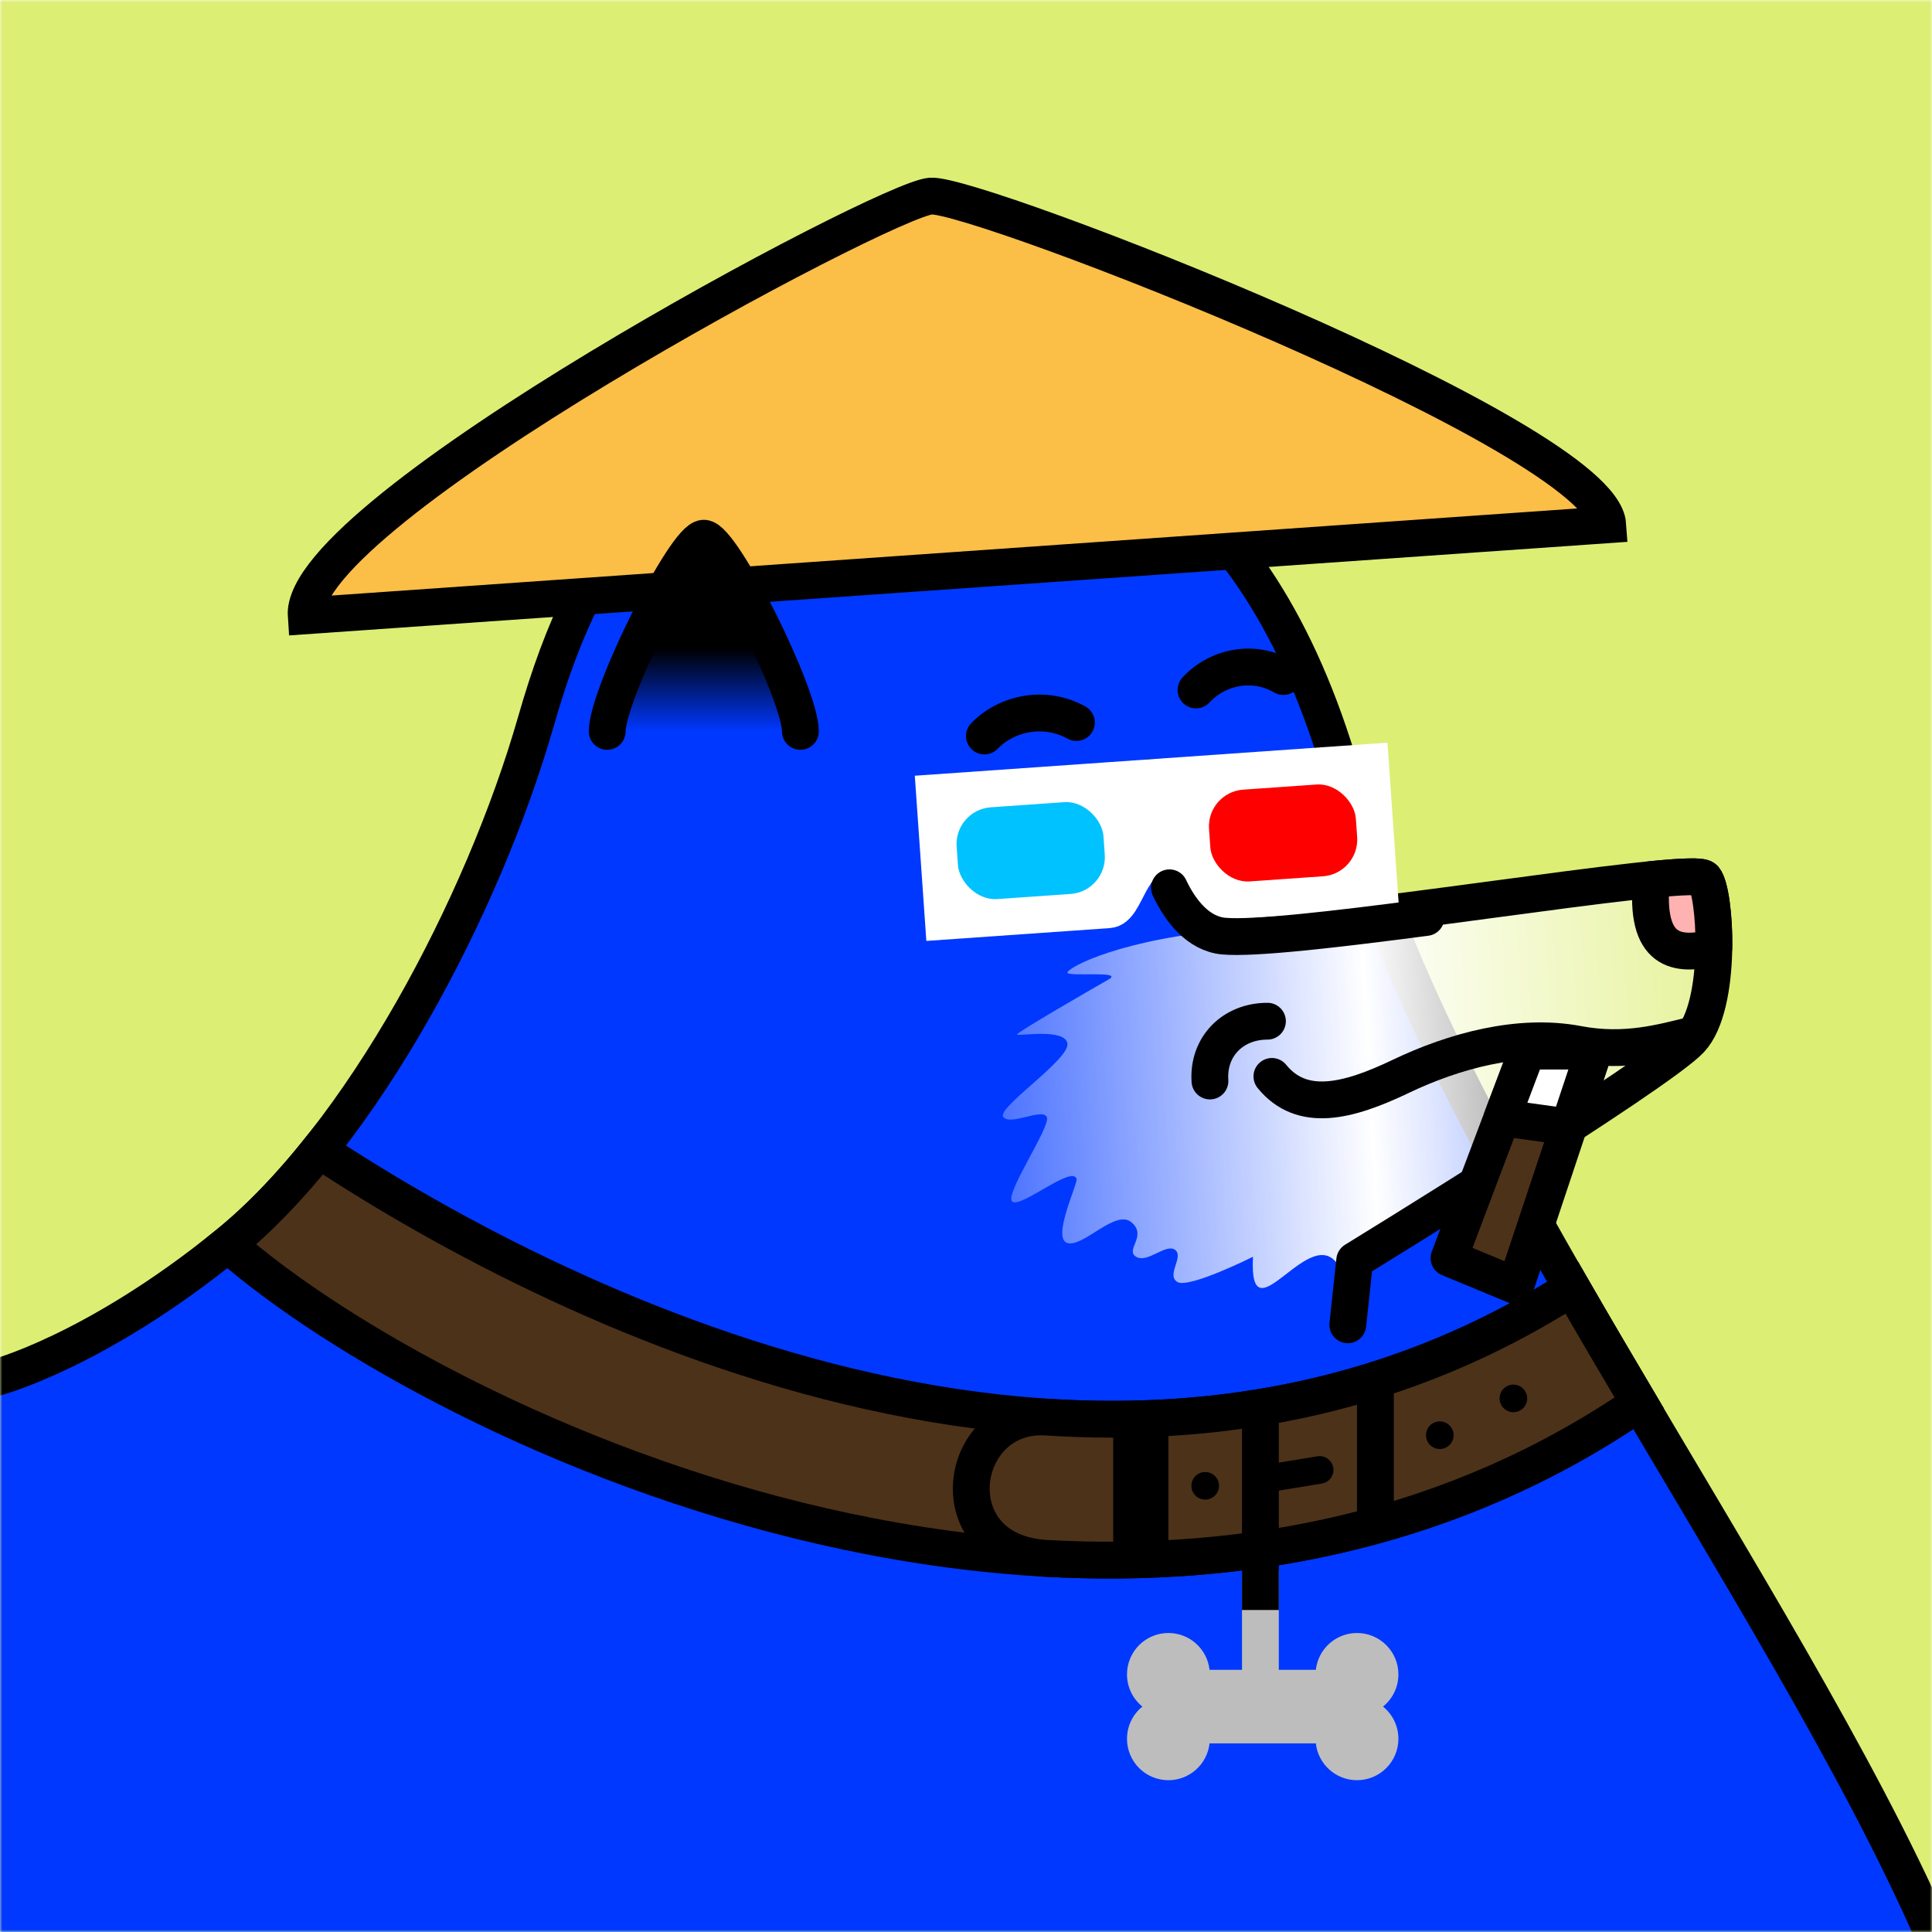 <svg width="420" height="420" viewBox="0 0 420 420" fill="none" xmlns="http://www.w3.org/2000/svg"><g id="0_doggo" clip-path="url(#0_clip0_1125_1143)"><g id="0_Background"><mask id="0_mask0_1125_1143" style="mask-type:alpha" maskUnits="userSpaceOnUse" x="0" y="0" width="420" height="420"><rect id="0_mask" width="420" height="420" fill="#F0F0F0"/></mask><g mask="url(#0_mask0_1125_1143)"><rect id="0_color" width="420" height="420" fill="#DDEE75"/></g></g></g><defs><clipPath id="0_clip0_1125_1143"><rect width="420" height="420" fill="white"/></clipPath></defs><g id="1_doggo" clip-path="url(#1_clip0_1125_1893)"><g id="1_Much Thick Body"><mask id="1_mask0_1125_1893" style="mask-type:alpha" maskUnits="userSpaceOnUse" x="0" y="0" width="420" height="420"><rect id="1_square" width="420" height="420" fill="white"/></mask><g mask="url(#1_mask0_1125_1893)"><path id="1_Fill" d="M0 299.5C0 299.5 20.5 294 49.5 270.5C78.5 247 105 197 116.5 156.857C128 116.713 145.572 92.702 192.931 88.443C240.291 84.184 277.549 110.084 294 177C310.451 243.916 388 347 420 420H0V299.5Z" fill="#0038FF"/><path id="1_Stroke" d="M420 420C388 347 310.451 243.916 294 177C277.549 110.084 240.291 84.184 192.931 88.443C145.572 92.702 128 116.713 116.5 156.857C105 197 78.5 247 49.5 270.5C20.5 294 -1 299.5 -1 299.5" stroke="black" stroke-width="8"/></g></g></g><defs><clipPath id="1_clip0_1125_1893"><rect width="420" height="420" fill="white"/></clipPath></defs><g id="2_doggo" clip-path="url(#2_clip0_1125_2375)"><g id="2_Much Thick Necklace"><path id="2_bone" fill-rule="evenodd" clip-rule="evenodd" d="M248.343 371C246.304 369.35 245 366.827 245 364C245 359.029 249.029 355 254 355C258.633 355 262.448 358.5 262.945 363H286.055C286.552 358.5 290.367 355 295 355C299.971 355 304 359.029 304 364C304 366.827 302.696 369.35 300.657 371C302.696 372.65 304 375.173 304 378C304 382.971 299.971 387 295 387C290.367 387 286.552 383.5 286.055 379H262.945C262.448 383.5 258.633 387 254 387C249.029 387 245 382.971 245 378C245 375.173 246.304 372.65 248.343 371Z" fill="#BDBDBD"/><path id="2_Vector 118" d="M274 361V345.5" stroke="#BDBDBD" stroke-width="8" stroke-linecap="square"/><g id="2_Group 10"><path id="2_Stroke" d="M49.5 270.5C56.319 264.974 63 257.983 69.38 250C124.398 286.333 242.5 343.5 341.718 280C346.493 288.286 351.403 296.639 356.352 305C245 381.5 96.068 311.333 49.5 270.5Z" fill="#4C3219" stroke="black" stroke-width="8"/><path id="2_Stroke_2" d="M341.718 280C346.493 288.286 351.403 296.639 356.352 305C316.108 332.648 270.955 341.139 227.5 338.78C203.5 337.478 208 306.794 227.5 308.064C265.376 310.53 304.851 303.595 341.718 280Z" fill="#4C3219" stroke="black" stroke-width="8"/><path id="2_Vector 114" d="M248 316V335" stroke="black" stroke-width="12" stroke-linecap="square"/><circle id="2_Ellipse 15" cx="313" cy="312" r="3" fill="black"/><circle id="2_Ellipse 17" cx="262" cy="323" r="3" fill="black"/><path id="2_Vector 115" d="M274.514 318.54L271.553 319.026L272.526 324.947L275.486 324.46L274.514 318.54ZM287.365 322.509C289 322.241 290.108 320.698 289.84 319.063C289.571 317.428 288.028 316.32 286.393 316.589L287.365 322.509ZM275.486 324.46L287.365 322.509L286.393 316.589L274.514 318.54L275.486 324.46Z" fill="black"/><circle id="2_Ellipse 16" cx="329" cy="304" r="3" fill="black"/><path id="2_Vector 117" d="M299 306V328" stroke="black" stroke-width="8" stroke-linecap="square"/><path id="2_Vector 119" d="M274 307L274 346" stroke="black" stroke-width="8" stroke-linecap="square"/></g></g></g><defs><clipPath id="2_clip0_1125_2375"><rect width="420" height="420" fill="white"/></clipPath></defs><g id="3_doggo" clip-path="url(#3_clip0_1125_3146)"><g id="3_Mouth"><path id="3_Mouth / Fur" d="M218.099 242.816C216.605 240.823 232.543 230.359 232.045 226.871C231.547 223.384 221.087 225.377 221.087 224.878C221.087 224.38 237.523 214.913 241.01 212.92C244.496 210.927 232.045 212.422 232.045 211.425C232.045 210.429 243.5 203.951 269.399 201.958C295.298 199.965 369.012 190 369.012 190L372 203.951L369 225L300 270.22L291.314 275.701C285.337 264.241 271.391 292.144 272.388 273.21C272.388 273.21 258.442 280.186 255.952 278.691C253.461 277.196 257.446 273.21 255.454 271.715C253.461 270.22 249.477 274.705 246.986 273.21C244.496 271.715 249.477 268.725 245.99 265.736C242.504 262.746 235.531 271.217 232.045 270.22C228.558 269.224 234.366 257.257 234.037 256.269C233.041 253.279 222.083 262.58 220.091 261.252C218.099 259.923 228.558 244.809 227.562 242.816C226.566 240.823 219.593 244.809 218.099 242.816Z" fill="url(#3_paint0_linear_1125_3146)"/><path id="3_Mouth / " d="M250 169C250 169 250 200 266 201.5C282 203 368 188 370.5 191C373 194 374.5 218.5 367.5 226C360.5 233.5 294.5 274 294.5 274L293 288" stroke="black" stroke-width="8" stroke-linecap="round" stroke-linejoin="round"/><path id="3_Vector 70" d="M368 225C361.667 226.5 353.5 229 343 227C330.22 224.566 316 228.5 304.5 234C293 239.5 283 242 276.5 234" stroke="black" stroke-width="8" stroke-linecap="round"/><path id="3_Vector 71" d="M275.532 222C268.032 222 262.532 227.5 263.032 235" stroke="black" stroke-width="8" stroke-linecap="round"/></g></g><defs><linearGradient id="3_paint0_linear_1125_3146" x1="402" y1="229.5" x2="183.5" y2="241.5" gradientUnits="userSpaceOnUse"><stop stop-color="white" stop-opacity="0"/><stop offset="0.477" stop-color="white"/><stop offset="1" stop-color="white" stop-opacity="0"/></linearGradient><clipPath id="3_clip0_1125_3146"><rect width="420" height="420" fill="white"/></clipPath></defs><g id="4_doggo" clip-path="url(#4_clip0_1125_5611)"><g id="4_Nose"><path id="4_fill \+ stroke" d="M370.5 191C369.967 190.36 365.638 190.539 359 191.202C357.5 207 364.5 208 372.578 206C372.677 198.88 371.704 192.445 370.5 191Z" fill="#FFB2B2" stroke="black" stroke-width="8" stroke-linecap="round" stroke-linejoin="round"/></g></g><defs><clipPath id="4_clip0_1125_5611"><rect width="420" height="420" fill="white"/></clipPath></defs><g id="5_doggo" clip-path="url(#5_clip0_1125_7907)"><g id="5_Accessories"><path id="5_Vector 83" d="M315 273.5L332 228.5L346.5 228.5L329.5 279.5L315 273.5Z" fill="#4C3219" stroke="black" stroke-width="8" stroke-linecap="round" stroke-linejoin="round"/><path id="5_Vector 83_2" d="M332 228.5L346.5 228.5L341 245L326.522 243L332 228.5Z" fill="white" stroke="black" stroke-width="8" stroke-linecap="round" stroke-linejoin="round"/></g></g><defs><clipPath id="5_clip0_1125_7907"><rect width="420" height="420" fill="white"/></clipPath></defs><g id="6_doggo" clip-path="url(#6_clip0_1125_8359)"><g id="6_Eyebrows"><path id="6_Vector 76" d="M214 160C218.706 155.125 226.941 153.175 234 157.075" stroke="black" stroke-width="8" stroke-linecap="round"/><path id="6_Vector 77" d="M260 150C264.471 145.125 272.294 143.175 279 147.075" stroke="black" stroke-width="8" stroke-linecap="round"/></g></g><defs><clipPath id="6_clip0_1125_8359"><rect width="420" height="420" fill="white"/></clipPath></defs><g id="7_doggo" clip-path="url(#7_clip0_1125_8866)"><g id="7_Eyes" filter="url(#7_filter0_d_1125_8866)"><g id="7_Group 1"><path id="7_Vector 99" d="M205.092 198.279L203.139 170.348L297.908 163.721L299.861 191.652L267.939 193.885C261.953 194.303 261.186 183.33 253.206 183.888C245.225 184.446 244.995 195.489 241.005 195.768L205.092 198.279Z" fill="white" stroke="white" stroke-width="8"/><rect id="7_Rectangle 68" x="207.408" y="174.059" width="32" height="20" rx="8" transform="rotate(-4 207.408 174.059)" fill="#00C2FF"/><rect id="7_Rectangle 69" x="262.274" y="170.222" width="32" height="20" rx="8" transform="rotate(-4 262.274 170.222)" fill="#FF0000"/></g><path id="7_Mouth / " d="M310 197.454C290.636 199.986 272.515 202.111 266 201.5C260.516 200.986 256.618 196.069 254.231 191" stroke="black" stroke-width="8" stroke-linecap="round" stroke-linejoin="round"/></g></g><defs><filter id="7_filter0_d_1125_8866" x="-4" y="-2" width="428" height="428" filterUnits="userSpaceOnUse" color-interpolation-filters="sRGB"><feFlood flood-opacity="0" result="BackgroundImageFix"/><feColorMatrix in="SourceAlpha" type="matrix" values="0 0 0 0 0 0 0 0 0 0 0 0 0 0 0 0 0 0 127 0" result="hardAlpha"/><feOffset dy="2"/><feGaussianBlur stdDeviation="2"/><feComposite in2="hardAlpha" operator="out"/><feColorMatrix type="matrix" values="0 0 0 0 0.557 0 0 0 0 0.557 0 0 0 0 0.557 0 0 0 0.15 0"/><feBlend mode="normal" in2="BackgroundImageFix" result="effect1_dropShadow_1125_8866"/><feBlend mode="normal" in="SourceGraphic" in2="effect1_dropShadow_1125_8866" result="shape"/></filter><clipPath id="7_clip0_1125_8866"><rect width="420" height="420" fill="white"/></clipPath></defs><g id="8_doggo" clip-path="url(#8_clip0_1125_12495)"><g id="8_Head"><path id="8_body" d="M66.556 133.866L349.518 114.079C348.162 94.686 212.312 41.927 202.348 42.624C192.385 43.321 64.975 111.261 66.556 133.866Z" fill="#FBBE47" stroke="black" stroke-width="8"/></g></g><defs><clipPath id="8_clip0_1125_12495"><rect width="420" height="420" fill="white"/></clipPath></defs><g id="9_doggo" clip-path="url(#9_clip0_1125_14345)"><g id="9_Ears"><path id="9_fill" d="M153 117C149 117 132 151 132 159L174 159C174 151 157 117 153 117Z" fill="url(#9_paint0_linear_1125_14345)"/><path id="9_Stroke" d="M132 159C132 151 149 117 153 117C157 117 174 151 174 159" stroke="black" stroke-width="8" stroke-linecap="round"/></g></g><defs><linearGradient id="9_paint0_linear_1125_14345" x1="153" y1="141" x2="153" y2="159" gradientUnits="userSpaceOnUse"><stop/><stop offset="1" stop-opacity="0"/></linearGradient><clipPath id="9_clip0_1125_14345"><rect width="420" height="420" fill="white"/></clipPath></defs></svg>